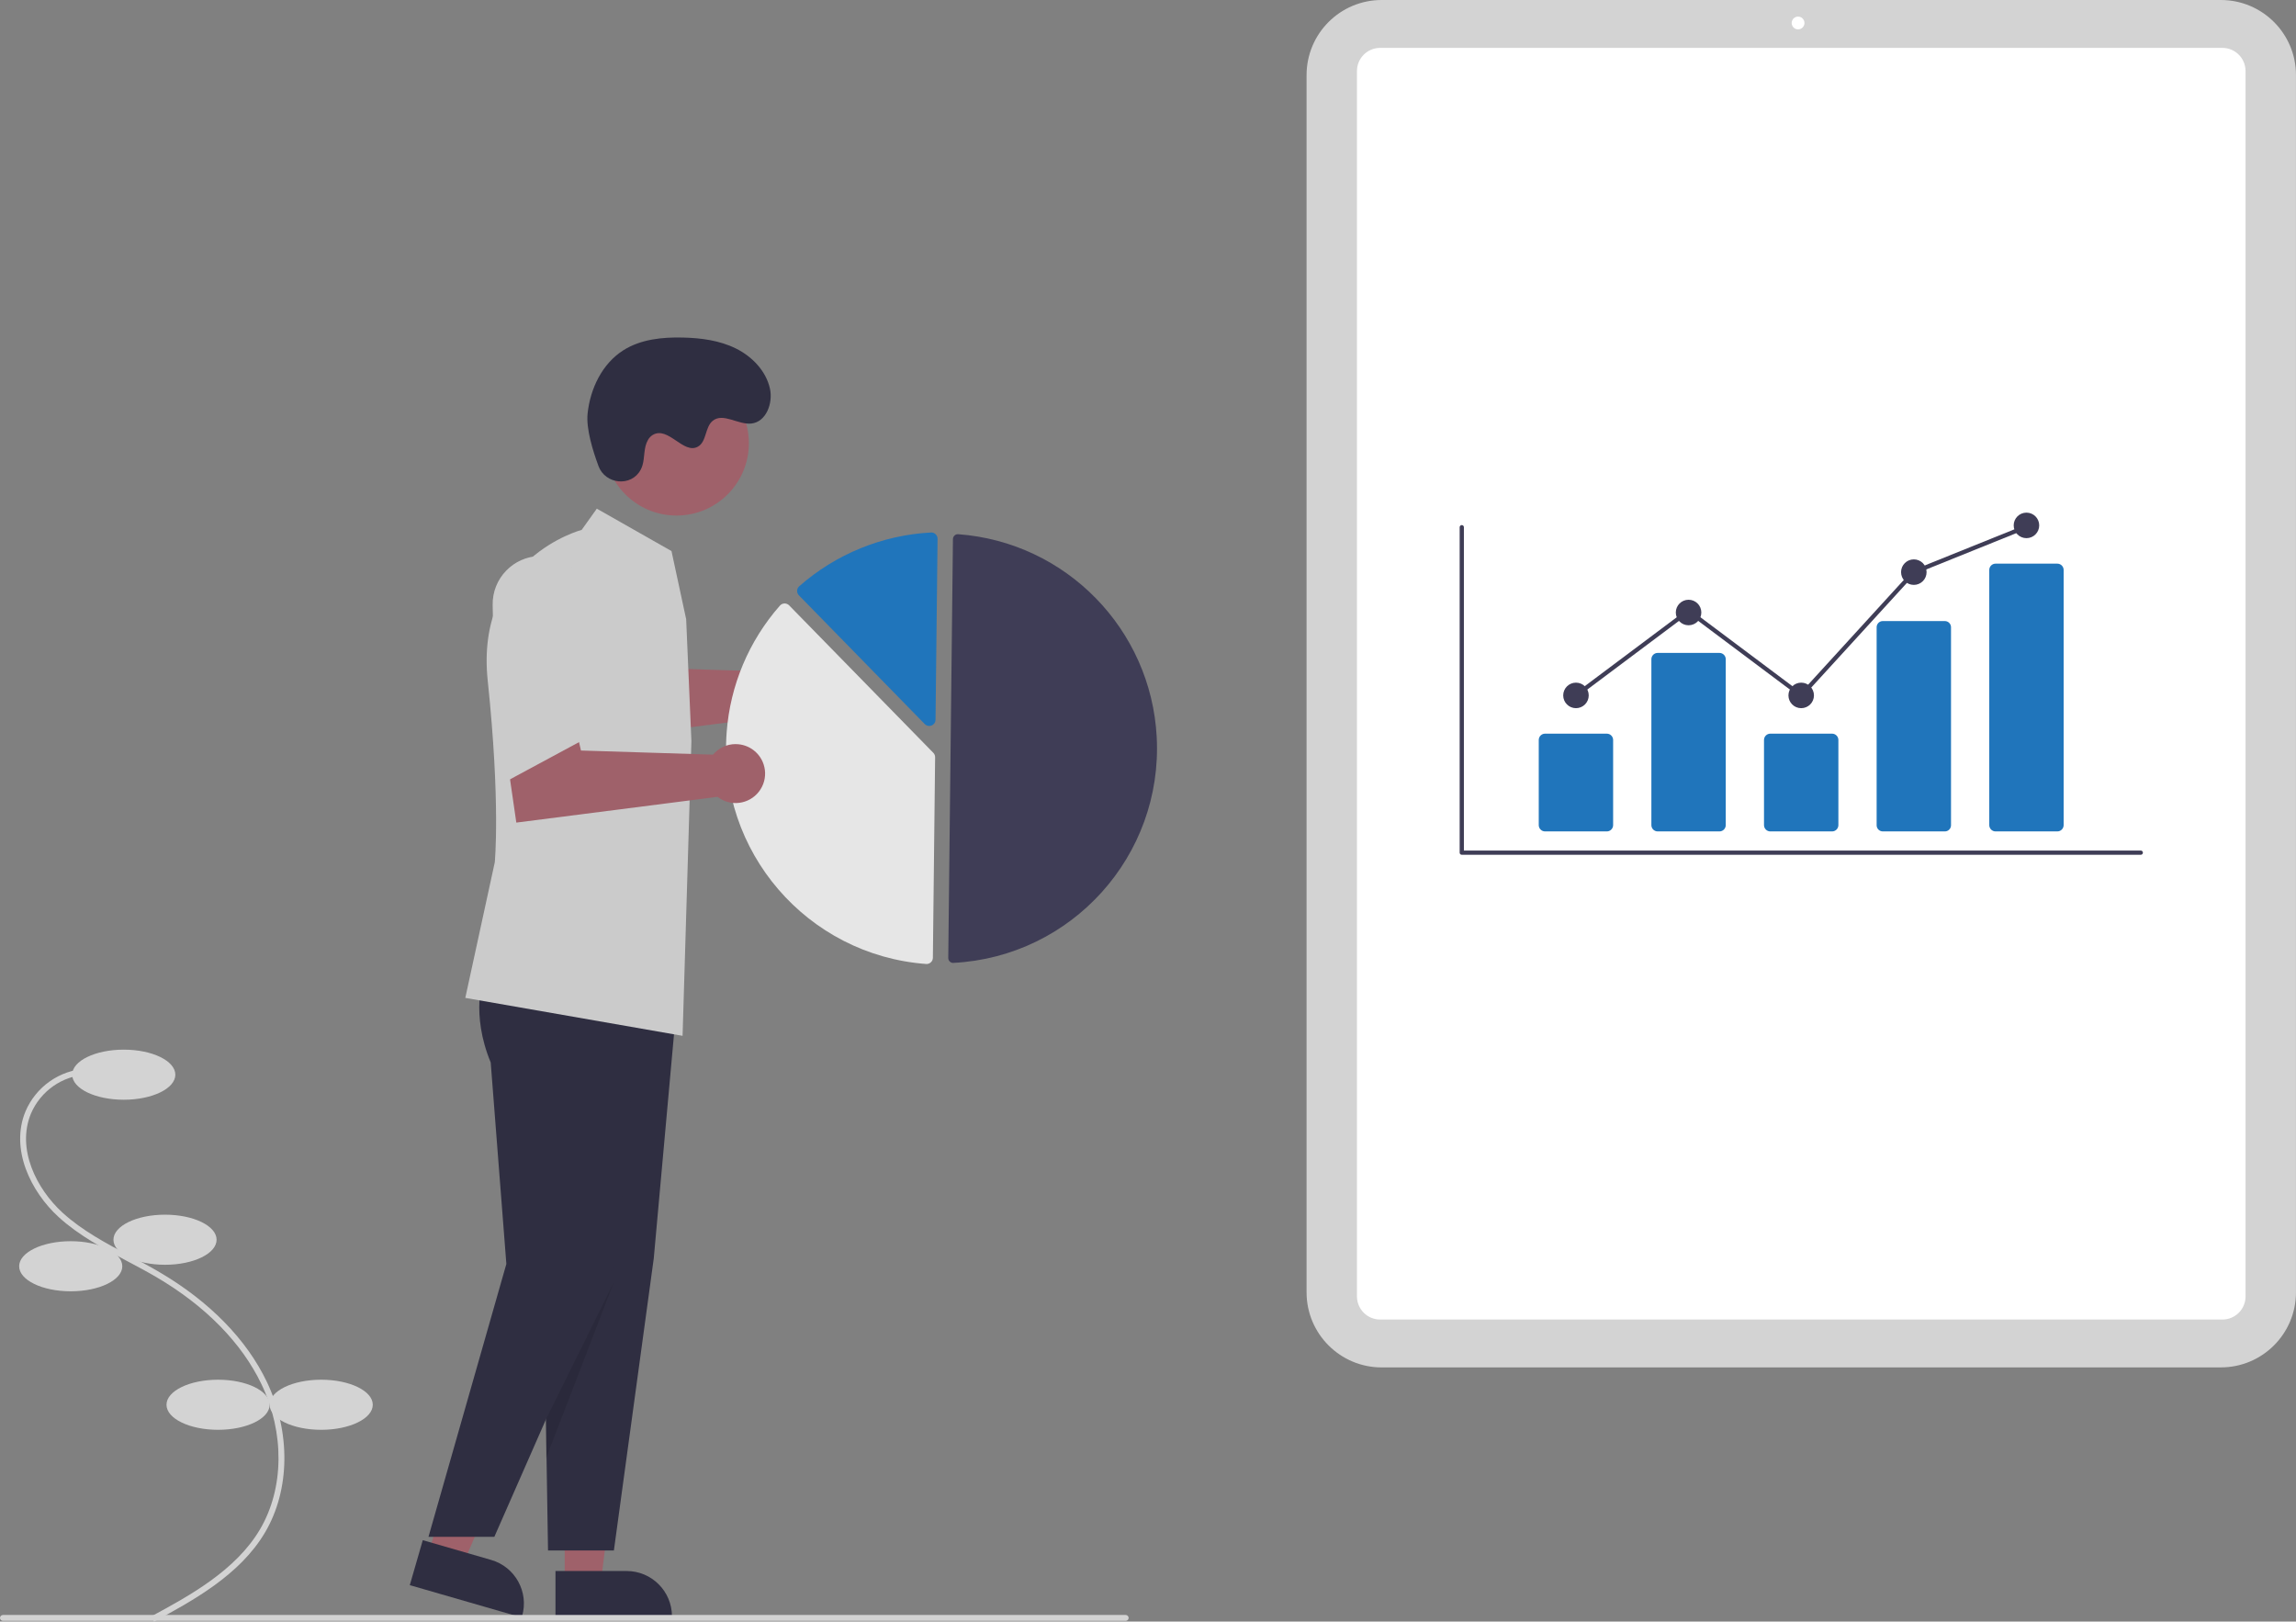 <?xml version="1.0" encoding="UTF-8"?> <svg xmlns="http://www.w3.org/2000/svg" id="Livello_1" viewBox="0 0 779.14 550.24"><rect x="0" y="0" width="779.14" height="550.24" fill="#808080" stroke="none"/><defs><style>.cls-1{fill:#9f616a;}.cls-1,.cls-2,.cls-3,.cls-4,.cls-5,.cls-6,.cls-7,.cls-8,.cls-9{stroke-width:0px;}.cls-2{fill:#2075bb;}.cls-3{fill:#e6e6e6;}.cls-4{fill:#fff;}.cls-5{fill:#3f3d56;}.cls-6{fill:#d3d3d3;}.cls-7{fill:#cbcbcb;}.cls-8{fill:#2f2e41;}.cls-9{isolation:isolate;opacity:.1;}</style></defs><path class="cls-6" d="m52.28,550.24l-.95-1.76c12.75-6.9,28.63-15.48,36.92-29.57,8.17-13.89,8.36-32.74.48-49.21-6.7-14.02-19.02-26.57-35.61-36.31-3.27-1.92-6.71-3.74-10.03-5.5-8.03-4.26-16.34-8.66-23.18-14.9-9.43-8.6-16.57-23.03-11.25-35.89,3.57-8.37,11.59-13.98,20.68-14.47l.11,2c-8.33.44-15.67,5.58-18.95,13.25-4.94,11.95,1.84,25.5,10.75,33.64,6.66,6.07,14.85,10.41,22.77,14.61,3.34,1.77,6.8,3.6,10.11,5.55,16.94,9.94,29.53,22.8,36.4,37.17,8.16,17.06,7.95,36.64-.56,51.09-8.57,14.57-24.72,23.3-37.69,30.31Z"></path><ellipse class="cls-6" cx="42" cy="364.67" rx="17.5" ry="8.5"></ellipse><ellipse class="cls-6" cx="56" cy="420.67" rx="17.5" ry="8.5"></ellipse><ellipse class="cls-6" cx="24" cy="429.67" rx="17.5" ry="8.5"></ellipse><ellipse class="cls-6" cx="74" cy="476.67" rx="17.5" ry="8.5"></ellipse><ellipse class="cls-6" cx="109" cy="476.67" rx="17.5" ry="8.5"></ellipse><path class="cls-6" d="m753.67,464h-284.83c-14.06-.02-25.45-11.41-25.46-25.46V25.46c.02-14.06,11.41-25.45,25.46-25.46h284.83c14.06.02,25.45,11.41,25.46,25.46v413.07c-.02,14.06-11.41,25.45-25.46,25.46Z"></path><path class="cls-4" d="m754.17,447.75h-285.84c-4.33,0-7.84-3.52-7.85-7.85V24.1c0-4.33,3.52-7.84,7.85-7.85h285.84c4.33,0,7.84,3.52,7.85,7.85v415.81c0,4.33-3.52,7.84-7.85,7.85Z"></path><circle class="cls-4" cx="610.17" cy="7.8" r="2.17"></circle><path class="cls-5" d="m726.47,290.05h-230.42c-.4,0-.72-.32-.72-.72v-110.44c0-.4.33-.72.72-.72.4,0,.72.32.72.72v109.72h229.7c.4,0,.72.33.72.72,0,.4-.32.72-.72.72Z"></path><path class="cls-2" d="m545.27,282.12h-20.96c-1.18,0-2.14-.96-2.14-2.14v-28.89c0-1.18.96-2.14,2.14-2.14h20.96c1.18,0,2.14.96,2.14,2.14v28.89c0,1.18-.96,2.14-2.14,2.14Z"></path><path class="cls-2" d="m583.49,282.12h-20.96c-1.18,0-2.14-.96-2.14-2.14v-56.29c0-1.18.96-2.14,2.14-2.14h20.96c1.18,0,2.14.96,2.14,2.14v56.29c0,1.18-.96,2.14-2.14,2.14Z"></path><path class="cls-2" d="m621.71,282.12h-20.96c-1.18,0-2.14-.96-2.14-2.14v-28.89c0-1.18.96-2.14,2.14-2.14h20.96c1.18,0,2.14.96,2.14,2.14v28.89c0,1.18-.96,2.14-2.14,2.14Z"></path><path class="cls-2" d="m659.93,282.12h-20.96c-1.15.02-2.11-.89-2.14-2.04v-67.3c.03-1.15.99-2.07,2.14-2.04h20.96c1.15-.02,2.11.89,2.14,2.04v67.3c-.03,1.15-.99,2.07-2.14,2.04Z"></path><path class="cls-2" d="m698.15,282.12h-20.96c-1.18,0-2.14-.96-2.14-2.14v-86.58c0-1.18.96-2.14,2.14-2.14h20.96c1.18,0,2.14.96,2.14,2.14v86.58c0,1.18-.96,2.14-2.14,2.14Z"></path><circle class="cls-5" cx="534.8" cy="235.97" r="4.33"></circle><circle class="cls-5" cx="573.01" cy="207.84" r="4.33"></circle><circle class="cls-5" cx="611.23" cy="235.97" r="4.33"></circle><circle class="cls-5" cx="649.45" cy="194.14" r="4.33"></circle><circle class="cls-5" cx="687.67" cy="178.28" r="4.33"></circle><polygon class="cls-5" points="611.33 236.93 573.02 208.24 535.23 236.54 534.36 235.39 573.02 206.44 611.14 235 649.03 193.53 649.18 193.47 687.4 178.07 687.94 179.41 649.88 194.75 611.33 236.93"></polygon><path class="cls-1" d="m274.63,224.49c-2.96,0-5.77,1.31-7.67,3.58l-44.81-1.4-1.75-7.55-23.19,11.32,3,20.69,68.29-8.74c4.36,3.39,10.64,2.6,14.03-1.76,3.39-4.36,2.6-10.64-1.76-14.03-1.75-1.36-3.91-2.1-6.14-2.1h0Z"></path><polygon class="cls-1" points="191.63 537.09 203.89 537.09 209.72 489.8 191.63 489.8 191.63 537.09"></polygon><path class="cls-8" d="m188.5,533.08h24.14s0,0,0,0c8.5,0,15.39,6.89,15.39,15.39v.5h-39.53s0-15.89,0-15.89Z"></path><polygon class="cls-1" points="145.37 527.34 157.15 530.74 175.88 486.93 158.49 481.91 145.37 527.34"></polygon><path class="cls-8" d="m143.47,522.62l23.2,6.7h0c8.16,2.36,12.87,10.89,10.51,19.05l-.14.48-37.98-10.97,4.41-15.26Z"></path><path class="cls-8" d="m176.57,331.75s-4.36,12.17,2.52,28.77l5.31,68.37,1.57,97.23h22.35l13.53-99.12,8.12-89.88-53.4-5.37Z"></path><path class="cls-8" d="m164,331.75s-4.36,12.17,2.52,28.77l5.31,68.37-26.43,92.6h22.35l41.53-94.49,8.12-89.88-53.4-5.37Z"></path><circle class="cls-1" cx="229.57" cy="150.38" r="24.56"></circle><path class="cls-7" d="m232.85,210.12l-4.98-23.13-25.34-14.39-5.14,7.2s-36.26,9.53-31.88,51.17,2.39,61.64,2.39,61.64l-10,46s3.08.53,73.73,12.87l3-100-1.78-41.36Z"></path><polygon class="cls-9" points="208.27 435.17 185.25 481.66 185.25 494.98 208.27 435.17"></polygon><path class="cls-8" d="m203.09,158.15c2.34,6.27,11.2,7.14,14.33,1.22.24-.46.44-.94.59-1.44.86-2.84.32-5.98,1.9-8.69.39-.68.94-1.25,1.6-1.66,5.26-3.1,10.43,6.74,15.32,3.98,3-1.69,2.36-6.59,5.02-8.76,3.52-2.87,8.6,1.4,13.12.92,5.02-.54,7.4-6.9,6.31-11.84-1.33-6.01-6.04-10.9-11.56-13.63s-11.79-3.56-17.95-3.71c-7-.17-14.32.57-20.23,4.31-7.19,4.55-11.25,13.01-12.14,21.48-.55,5.15,1.79,12.69,3.7,17.82Z"></path><path class="cls-5" d="m323.44,326.73s.07,0,.11,0c40.2-2.1,71.08-36.39,68.98-76.59-1.92-36.64-30.76-66.14-67.35-68.87-.46-.04-.92.12-1.26.44-.34.31-.53.75-.54,1.2l-1.59,142.15c0,.92.73,1.67,1.65,1.68h0Z"></path><path class="cls-3" d="m266.28,204.77c.57,0,1.11.24,1.51.64l48.93,50.04c.4.4.62.95.61,1.52l-.76,68.02c0,.59-.25,1.15-.69,1.55-.44.4-1.02.61-1.61.56-40.4-3.02-70.71-38.23-67.68-78.63,1.19-15.91,7.53-31,18.07-42.97.39-.45.96-.71,1.55-.73.03,0,.05,0,.08,0Z"></path><path class="cls-2" d="m316.04,180.68c.55,0,1.07.22,1.46.6.43.41.67.97.66,1.57l-.69,61.37c-.01,1.18-.98,2.13-2.16,2.11-.57,0-1.11-.24-1.5-.64l-42.7-43.67c-.83-.85-.81-2.2.04-3.03h0s.05-.05.08-.07c12.42-10.93,28.16-17.35,44.68-18.23.04,0,.09,0,.13,0Z"></path><path class="cls-1" d="m249.63,252.49c-2.96,0-5.77,1.31-7.67,3.58l-44.81-1.4-1.75-7.55-23.19,11.32,3,20.69,68.29-8.74c4.36,3.39,10.64,2.6,14.03-1.76,3.39-4.36,2.6-10.64-1.76-14.03-1.75-1.36-3.91-2.1-6.14-2.1h0Z"></path><path class="cls-7" d="m168.43,266.95l-1.25-61.63c-.18-9.01,6.98-16.47,15.99-16.65,9.01-.18,16.47,6.98,16.65,15.99,0,.11,0,.22,0,.33v45.04l-31.39,16.92Z"></path><path class="cls-6" d="m382,550H1c-.55,0-1-.45-1-1s.45-1,1-1h381c.55,0,1,.45,1,1s-.45,1-1,1Z"></path></svg> 